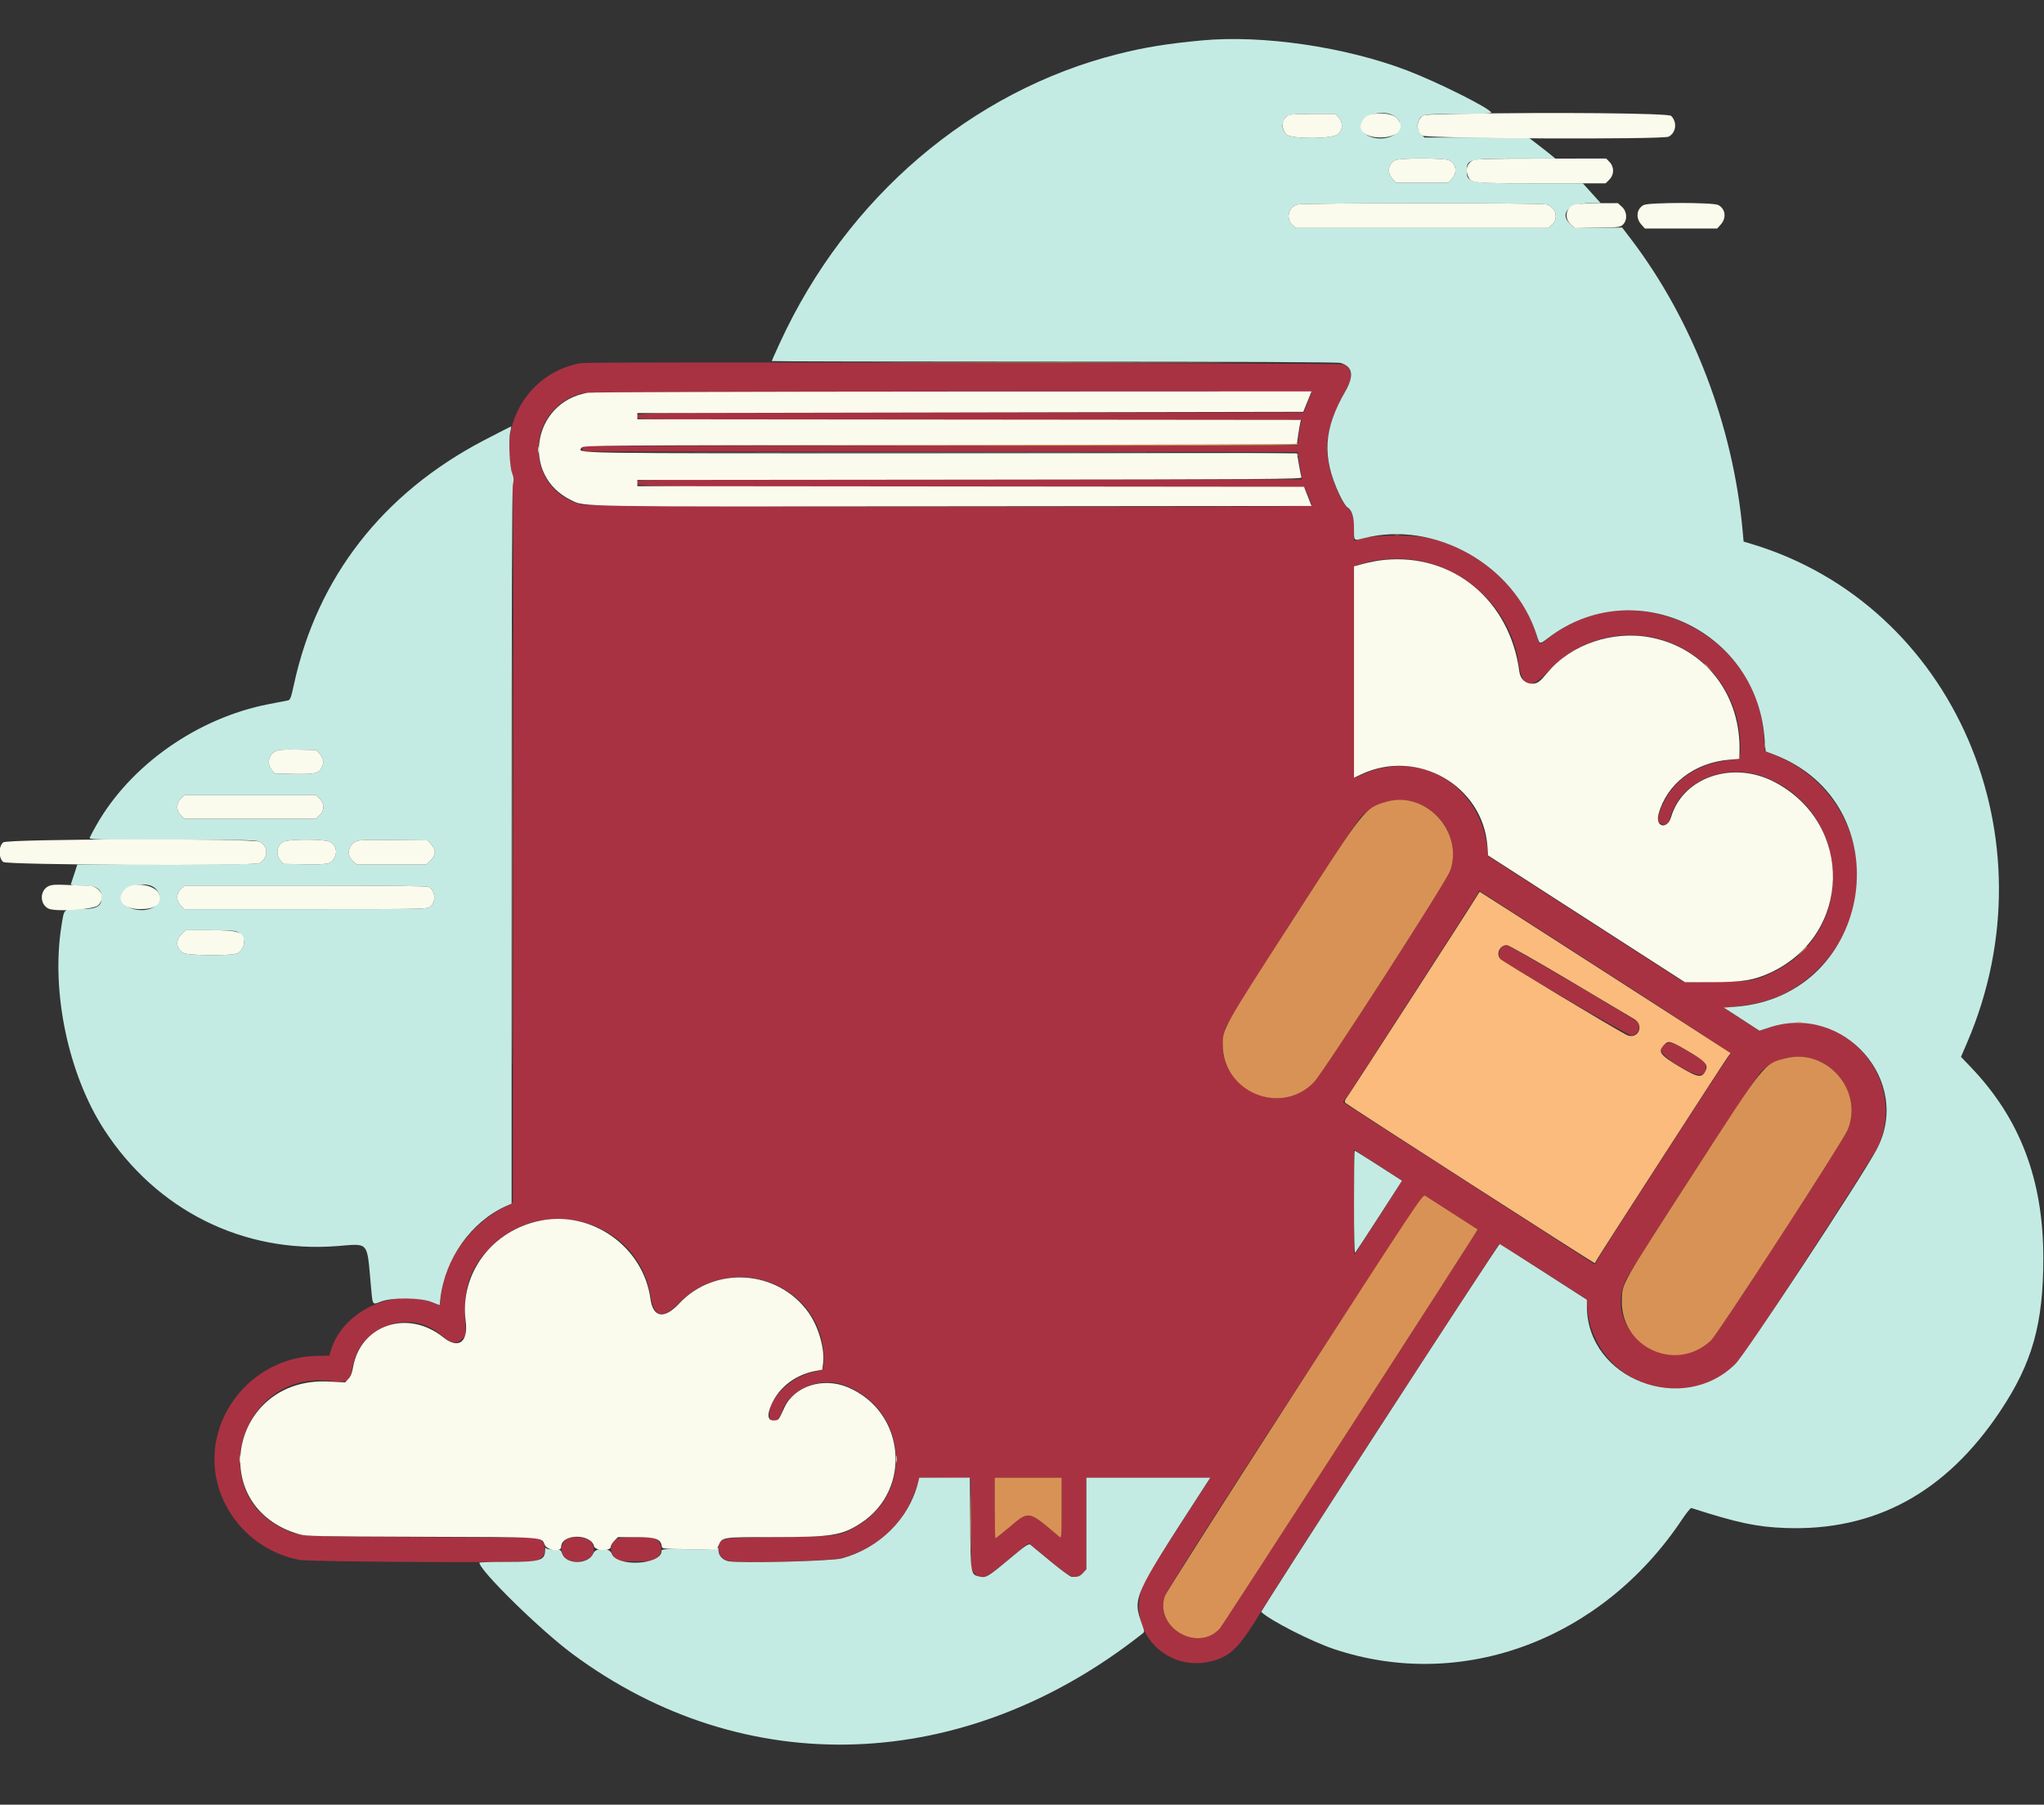 <svg id="svg" version="1.1" xmlns="http://www.w3.org/2000/svg" xmlns:xlink="http://www.w3.org/1999/xlink" width="400" height="353.212" viewBox="0, 0, 400,353.212"><rect x="0" y="0" width="400" height="353.212" fill="#333333" stroke="none"/><g id="svgg"><path id="path0" d="M113.882 71.051 C 104.118 72.590,97.764 82.175,100.061 91.901 C 100.460 93.593,100.481 97.789,100.423 164.529 L 100.360 235.362 98.408 236.402 C 92.060 239.785,87.217 246.386,86.432 252.727 C 86.349 253.394,86.231 254.274,86.168 254.684 L 86.055 255.428 84.300 254.813 C 76.570 252.105,66.975 256.788,64.729 264.364 L 64.442 265.333 61.978 265.377 C 52.427 265.547,44.073 272.627,42.292 282.061 C 40.279 292.724,47.674 303.247,58.633 305.315 C 60.718 305.708,102.825 305.920,104.694 305.546 C 106.540 305.177,107.294 303.060,106.082 301.650 L 105.497 300.970 82.506 300.840 C 57.744 300.699,58.914 300.761,55.910 299.433 C 39.764 292.291,47.147 268.065,64.789 270.301 C 68.090 270.719,68.472 270.451,69.054 267.313 C 70.519 259.416,80.296 256.012,86.333 261.299 C 88.314 263.034,89.301 263.221,90.445 262.078 L 91.155 261.367 91.006 257.896 C 90.743 251.736,92.125 247.969,96.108 243.989 C 106.614 233.491,124.924 239.060,127.274 253.467 C 127.998 257.903,129.579 258.365,132.806 255.082 C 143.210 244.497,161.212 251.393,161.212 265.964 C 161.212 268.119,161.218 268.112,159.152 268.541 C 154.888 269.425,150.546 273.561,150.546 276.739 C 150.545 278.927,152.310 278.536,153.079 276.179 C 154.447 271.986,160.328 269.433,164.953 271.024 C 177.343 275.287,179.103 292.007,167.856 298.614 C 164.373 300.660,164.131 300.695,152.485 300.841 C 141.731 300.975,141.412 301.009,140.854 302.050 C 140.034 303.583,141.041 305.308,142.919 305.590 C 145.626 305.996,162.463 305.537,164.562 305.000 C 171.791 303.151,177.267 297.967,179.396 290.956 L 179.929 289.202 184.934 289.268 L 189.939 289.333 190.003 298.293 L 190.067 307.253 190.715 307.929 C 192.102 309.377,192.687 309.126,197.729 304.919 C 199.614 303.347,201.209 302.061,201.275 302.061 C 201.341 302.061,203.171 303.533,205.342 305.333 C 209.848 309.069,210.479 309.316,211.897 307.897 L 212.606 307.189 212.606 298.200 L 212.606 289.212 224.730 289.212 L 236.855 289.212 236.280 290.121 C 235.964 290.621,233.172 294.952,230.075 299.746 C 223.619 309.739,223.600 309.773,223.115 312.088 C 221.421 320.158,228.699 327.118,236.827 325.202 C 240.855 324.253,242.518 322.564,247.326 314.545 C 250.256 309.658,293.163 243.515,293.403 243.515 C 293.565 243.515,297.472 245.944,302.086 248.913 L 310.476 254.311 310.614 255.961 C 311.867 270.902,330.155 277.300,340.276 266.338 C 341.752 264.739,366.603 226.482,367.537 224.370 C 373.559 210.757,360.315 196.239,346.294 201.082 L 344.345 201.755 340.789 199.484 C 337.531 197.403,337.297 197.207,338.010 197.153 C 346.056 196.537,351.036 194.431,355.897 189.586 C 369.020 176.509,364.541 154.695,347.315 147.783 L 345.333 146.988 345.177 144.221 C 344.003 123.482,318.996 112.021,303.015 124.899 C 301.218 126.347,301.300 126.360,300.769 124.551 C 298.102 115.478,289.886 107.888,280.016 105.382 C 277.086 104.638,269.405 104.630,266.727 105.369 L 264.970 105.853 264.970 103.581 C 264.970 101.070,264.674 100.189,263.482 99.152 C 263.076 98.798,262.393 97.631,261.843 96.351 C 258.514 88.601,258.939 84.227,263.877 75.398 C 264.780 73.784,264.444 72.013,263.104 71.320 C 262.577 71.047,115.587 70.782,113.882 71.051 M256.685 76.788 C 256.640 76.888,256.276 77.814,255.877 78.846 L 255.152 80.722 190.151 80.725 C 120.501 80.727,123.896 80.671,124.848 81.818 C 125.115 82.140,132.646 82.182,189.950 82.182 L 254.749 82.182 254.531 82.970 C 254.412 83.403,254.230 84.521,254.127 85.455 L 253.939 87.152 183.923 87.213 L 113.906 87.274 113.983 87.819 L 114.061 88.364 184.007 88.425 L 253.953 88.486 254.248 90.485 C 254.411 91.585,254.611 92.785,254.694 93.152 L 254.844 93.818 189.839 93.818 C 132.037 93.818,124.818 93.859,124.693 94.185 C 124.253 95.331,120.603 95.268,190.248 95.333 L 255.347 95.394 256.036 97.091 C 256.415 98.024,256.725 98.870,256.726 98.970 C 256.729 99.370,115.373 99.183,113.827 98.780 C 102.521 95.835,102.548 80.081,113.864 76.970 C 115.164 76.613,256.846 76.432,256.685 76.788 M277.362 109.689 C 287.650 111.491,295.740 119.708,297.202 129.842 C 297.896 134.653,299.524 135.091,302.973 131.396 C 314.678 118.852,334.992 123.630,339.767 140.049 C 340.420 142.295,340.798 146.175,340.512 147.700 L 340.349 148.569 338.720 148.728 C 331.812 149.404,326.711 153.127,324.826 158.867 L 324.286 160.515 324.787 161.016 C 325.590 161.818,326.462 161.456,326.801 160.179 C 328.853 152.462,338.448 148.791,346.593 152.605 C 362.371 159.994,362.864 182.285,347.421 190.047 C 343.639 191.947,342.933 192.078,335.879 192.183 L 329.576 192.278 310.424 179.936 L 291.273 167.595 290.953 165.313 C 289.277 153.353,277.476 146.654,266.694 151.541 C 265.842 151.927,265.106 152.242,265.057 152.242 C 265.009 152.242,264.970 142.918,264.970 131.522 L 264.970 110.802 266.606 110.307 C 269.868 109.320,273.926 109.087,277.362 109.689 M278.165 157.532 C 283.100 159.842,285.544 165.433,283.801 170.424 C 283.072 172.511,258.961 209.934,257.124 211.830 C 249.536 219.662,236.299 211.534,239.824 201.209 C 240.502 199.226,264.719 161.505,266.453 159.731 C 269.419 156.698,274.389 155.765,278.165 157.532 M316.212 191.515 C 328.551 199.448,338.651 206.041,338.657 206.166 C 338.662 206.291,338.464 206.618,338.217 206.893 C 337.684 207.487,313.648 244.701,312.736 246.345 L 312.107 247.478 287.464 231.606 L 262.821 215.734 263.861 214.231 C 265.505 211.857,288.614 175.967,289.062 175.094 L 289.464 174.309 291.621 175.700 C 292.807 176.465,303.873 183.582,316.212 191.515 M293.818 185.455 C 293.271 186.001,293.181 187.109,293.636 187.684 C 294.248 188.456,318.533 202.667,319.240 202.667 C 320.550 202.667,321.279 200.800,320.303 199.947 C 319.357 199.119,295.265 184.970,294.802 184.970 C 294.528 184.970,294.085 185.188,293.818 185.455 M326.141 204.243 C 324.117 205.094,324.897 206.451,328.706 208.705 C 332.412 210.898,333.818 210.926,333.818 208.806 C 333.818 207.898,333.598 207.708,330.303 205.774 C 327.025 203.850,327.052 203.860,326.141 204.243 M353.988 207.061 C 360.303 208.402,363.978 215.169,361.607 221.091 C 360.733 223.276,336.198 261.082,334.816 262.375 C 326.698 269.968,313.482 260.655,318.117 250.609 C 319.194 248.275,343.669 210.561,344.728 209.604 C 347.209 207.363,350.785 206.381,353.988 207.061 M273.280 232.812 C 270.976 236.407,265.133 245.459,265.053 245.556 C 265.007 245.611,264.970 241.007,264.970 235.324 L 264.970 224.992 269.680 228.035 L 274.390 231.078 273.280 232.812 M284.242 237.462 C 286.909 239.175,289.127 240.600,289.170 240.630 C 289.293 240.714,239.300 318.106,238.706 318.751 C 234.325 323.510,225.875 318.489,227.961 312.367 C 228.822 309.840,278.346 233.670,278.896 234.026 C 279.170 234.203,281.576 235.749,284.242 237.462 M207.758 295.189 C 207.758 300.857,207.736 301.147,207.333 300.806 C 201.144 295.550,201.458 295.611,197.525 298.912 C 196.098 300.110,194.870 301.091,194.798 301.091 C 194.726 301.091,194.667 298.418,194.667 295.152 L 194.667 289.212 201.212 289.212 L 207.758 289.212 207.758 295.189 M111.057 301.173 C 109.007 302.357,109.704 305.226,112.130 305.590 C 115.340 306.071,117.349 303.758,115.544 301.659 C 114.853 300.856,112.119 300.560,111.057 301.173 M120.754 301.187 C 119.397 301.939,119.153 303.587,120.223 304.784 L 120.930 305.576 124.485 305.576 L 128.040 305.576 128.747 304.784 C 129.832 303.570,129.527 301.775,128.128 301.138 C 127.227 300.728,121.514 300.765,120.754 301.187 " stroke="none" fill="#a93242" fill-rule="evenodd"></path><path id="path1" d="M235.152 7.915 C 228.294 8.562,224.048 9.252,218.823 10.566 C 190.138 17.784,165.689 38.664,152.618 67.107 C 151.745 69.007,151.030 70.613,151.030 70.675 C 151.030 70.737,175.876 70.788,206.242 70.789 C 242.040 70.790,261.759 70.875,262.321 71.031 C 264.709 71.695,265.038 73.522,263.310 76.524 C 258.980 84.047,258.664 89.360,262.104 96.765 C 262.649 97.937,263.336 99.054,263.632 99.248 C 264.587 99.874,264.970 101.086,264.970 103.491 C 264.970 105.952,264.875 105.860,266.874 105.343 C 280.716 101.761,296.375 110.556,300.740 124.364 C 301.315 126.185,301.259 126.174,303.030 124.820 C 319.504 112.231,343.398 123.091,345.259 144.013 L 345.530 147.062 347.007 147.620 C 372.477 157.235,366.870 194.937,339.658 197.034 L 337.347 197.212 340.835 199.473 L 344.323 201.735 346.258 201.095 C 360.865 196.268,374.367 211.709,367.208 225.053 C 364.239 230.586,341.619 264.943,339.644 266.917 C 329.352 277.211,310.545 269.925,310.545 255.644 L 310.545 254.396 302.157 248.999 C 297.543 246.030,293.643 243.555,293.490 243.499 C 293.233 243.404,246.622 315.317,246.821 315.502 C 248.663 317.221,256.696 321.308,261.145 322.791 C 286.167 331.127,313.493 320.930,329.155 297.411 C 330.014 296.121,330.842 295.105,330.995 295.155 C 339.952 298.047,343.841 298.871,349.455 299.067 C 366.922 299.677,380.786 292.134,391.395 276.249 C 397.722 266.773,399.874 259.139,399.867 246.182 C 399.859 230.872,395.305 218.912,385.639 208.821 L 383.755 206.855 384.975 204.010 C 402.119 164.056,382.369 118.393,342.788 106.472 L 341.212 105.998 341.030 103.969 C 339.178 83.321,331.250 62.621,319.091 46.688 L 317.443 44.528 312.805 44.584 L 308.167 44.640 307.368 43.926 C 305.034 41.841,306.962 39.762,311.232 39.759 L 313.251 39.758 311.500 37.818 L 309.749 35.879 299.457 35.879 C 287.332 35.879,287.030 35.816,287.030 33.306 C 287.030 31.166,287.604 31.031,296.655 31.029 L 304.364 31.028 303.636 30.420 C 303.236 30.086,302.057 29.159,301.015 28.361 L 299.122 26.909 288.944 26.909 L 278.766 26.909 278.181 26.324 C 277.416 25.560,277.206 24.651,277.582 23.743 C 278.170 22.323,278.279 22.303,285.407 22.303 C 290.154 22.303,291.894 22.229,291.828 22.028 C 291.546 21.183,281.347 16.079,275.381 13.798 C 263.271 9.167,247.039 6.793,235.152 7.915 M261.906 22.942 C 262.862 23.898,262.813 25.429,261.800 26.281 C 260.671 27.231,252.817 27.264,251.803 26.324 C 250.998 25.578,250.772 24.674,251.157 23.743 C 251.720 22.385,252.046 22.303,256.869 22.303 L 261.267 22.303 261.906 22.942 M273.261 23.042 C 273.916 23.697,273.985 23.897,273.864 24.799 C 273.435 27.996,266.424 27.814,266.424 24.606 C 266.424 22.293,271.378 21.159,273.261 23.042 M283.601 31.376 C 284.965 32.081,285.217 33.761,284.141 34.966 L 283.434 35.758 278.303 35.758 L 273.172 35.758 272.465 34.966 C 271.396 33.769,271.639 32.121,272.996 31.369 C 273.856 30.892,282.678 30.898,283.601 31.376 M302.595 40.010 C 304.510 40.542,305.094 42.808,303.638 44.060 L 303.003 44.606 278.303 44.606 L 253.603 44.606 252.968 44.060 C 251.561 42.850,252.089 40.547,253.894 40.025 C 255.002 39.704,301.443 39.690,302.595 40.010 M94.686 86.191 C 74.914 96.526,62.086 112.998,57.541 133.887 C 56.967 136.526,56.794 137.001,56.373 137.085 C 56.101 137.139,54.406 137.468,52.606 137.815 C 38.682 140.501,25.526 149.737,18.860 161.503 C 18.233 162.610,17.649 163.706,17.562 163.939 C 17.411 164.341,18.280 164.364,33.695 164.364 C 47.900 164.364,50.089 164.412,50.778 164.739 C 52.572 165.590,52.552 168.016,50.743 168.941 C 50.368 169.133,45.114 169.212,32.670 169.212 L 15.126 169.212 14.561 170.970 C 14.250 171.936,13.944 172.864,13.881 173.030 C 13.794 173.260,14.336 173.333,16.114 173.333 C 18.908 173.333,19.879 173.927,19.879 175.636 C 19.879 177.433,18.952 177.939,15.664 177.939 C 12.350 177.939,12.584 177.722,12.009 181.333 C 9.973 194.115,13.381 210.298,20.382 221.091 C 30.625 236.882,47.579 245.344,66.042 243.880 C 72.257 243.388,71.791 242.855,72.554 251.332 C 72.946 255.692,72.778 255.406,74.566 254.741 C 76.811 253.906,82.143 253.950,84.411 254.822 L 86.034 255.445 86.191 254.086 C 87.088 246.310,92.240 239.097,99.093 236.024 L 100.121 235.563 100.121 165.793 C 100.121 118.633,100.203 95.645,100.372 94.854 C 100.576 93.906,100.547 93.480,100.219 92.600 C 99.722 91.269,99.484 86.176,99.844 84.613 C 99.981 84.016,100.070 83.504,100.040 83.474 C 100.010 83.445,97.601 84.667,94.686 86.191 M105.278 88.000 C 105.278 88.600,105.325 88.845,105.383 88.545 C 105.441 88.245,105.441 87.755,105.383 87.455 C 105.325 87.155,105.278 87.400,105.278 88.000 M183.986 88.666 C 239.348 88.715,253.713 88.790,253.883 89.031 C 254.042 89.254,254.072 89.238,253.998 88.970 C 253.910 88.648,245.938 88.606,184.101 88.605 L 114.303 88.605 183.986 88.666 M62.566 147.580 C 63.348 148.456,63.452 149.252,62.921 150.281 C 62.349 151.385,61.551 151.560,57.461 151.472 L 53.775 151.394 53.191 150.714 C 52.182 149.541,52.536 147.736,53.911 147.041 C 54.518 146.735,55.377 146.672,58.263 146.724 L 61.859 146.788 62.566 147.580 M62.564 156.345 C 63.542 157.323,63.542 158.556,62.564 159.534 L 61.855 160.242 48.970 160.242 L 36.084 160.242 35.345 159.503 C 34.407 158.566,34.483 157.068,35.514 156.182 L 36.148 155.636 49.002 155.636 L 61.855 155.636 62.564 156.345 M64.516 164.743 C 65.653 165.331,66.079 166.585,65.526 167.714 C 64.835 169.125,64.410 169.230,59.675 169.156 L 55.472 169.091 54.888 168.411 C 53.878 167.235,54.157 165.449,55.461 164.742 C 56.441 164.210,63.487 164.211,64.516 164.743 M84.384 165.277 C 85.365 166.375,85.329 167.326,84.267 168.388 L 83.442 169.212 76.649 169.212 L 69.855 169.212 69.138 168.609 C 67.865 167.537,68.004 165.699,69.426 164.820 C 70.132 164.384,70.625 164.358,76.929 164.419 L 83.677 164.485 84.384 165.277 M30.425 173.919 C 31.190 174.683,31.401 175.591,31.024 176.499 C 29.938 179.122,23.758 178.388,23.758 175.636 C 23.758 173.454,28.690 172.183,30.425 173.919 M83.892 173.583 C 85.200 174.283,85.378 176.518,84.201 177.444 C 83.576 177.935,83.372 177.939,59.827 177.939 L 36.084 177.939 35.345 177.200 C 34.407 176.263,34.483 174.765,35.514 173.879 L 36.148 173.333 59.787 173.333 C 75.536 173.333,83.581 173.417,83.892 173.583 M46.510 182.406 C 47.204 182.765,47.758 183.687,47.758 184.485 C 47.758 185.283,47.204 186.205,46.510 186.564 C 45.462 187.106,36.812 187.058,35.876 186.505 C 34.448 185.662,34.281 184.094,35.491 182.885 L 36.315 182.061 41.079 182.061 C 44.727 182.061,45.999 182.141,46.510 182.406 M264.970 235.321 C 264.970 241.369,265.058 245.338,265.189 245.200 C 265.310 245.073,267.423 241.848,269.885 238.032 L 274.362 231.093 269.798 228.153 C 267.289 226.535,265.176 225.212,265.102 225.212 C 265.029 225.212,264.970 229.761,264.970 235.321 M46.861 285.576 C 46.861 286.309,46.906 286.609,46.962 286.242 C 47.017 285.876,47.017 285.276,46.962 284.909 C 46.906 284.542,46.861 284.842,46.861 285.576 M175.339 285.576 C 175.339 286.176,175.386 286.421,175.444 286.121 C 175.502 285.821,175.502 285.330,175.444 285.030 C 175.386 284.730,175.339 284.976,175.339 285.576 M179.639 290.242 C 177.874 297.290,172.087 303.023,164.727 305.016 C 162.738 305.555,144.892 306.009,142.600 305.579 C 141.456 305.365,140.607 304.466,140.602 303.466 C 140.600 302.958,140.526 302.781,140.401 302.979 C 140.246 303.222,139.009 303.276,134.828 303.221 C 129.805 303.156,129.454 303.180,129.454 303.584 C 129.456 306.278,120.672 306.741,119.716 304.097 C 119.270 302.864,116.612 302.814,116.109 304.029 C 115.192 306.244,110.813 306.293,110.019 304.097 C 109.727 303.291,109.691 303.273,108.335 303.273 C 107.453 303.273,106.905 303.163,106.827 302.970 C 106.760 302.803,106.696 302.974,106.686 303.349 C 106.627 305.439,105.801 305.697,99.159 305.697 C 96.222 305.697,93.818 305.765,93.818 305.847 C 93.818 307.362,105.735 319.049,112.051 323.728 C 145.797 348.732,188.815 347.199,223.541 319.755 C 223.997 319.394,223.997 319.368,223.536 318.057 C 221.631 312.637,221.524 312.878,235.233 291.697 L 236.841 289.212 224.723 289.212 L 212.606 289.212 212.606 298.178 L 212.606 307.144 211.939 307.862 C 211.295 308.556,210.909 308.693,209.764 308.634 C 209.458 308.618,207.671 307.320,205.639 305.636 C 203.667 304.003,201.870 302.522,201.647 302.346 C 201.291 302.064,200.766 302.422,197.331 305.291 C 193.280 308.674,192.891 308.895,191.577 308.554 C 189.961 308.135,189.947 308.053,189.868 298.132 L 189.796 289.212 184.847 289.212 L 179.897 289.212 179.639 290.242 " stroke="none" fill="#c4ebe3" fill-rule="evenodd"></path><path id="path2" d="M178.747 70.970 C 194.057 71.004,219.039 71.004,234.262 70.970 C 249.484 70.935,236.958 70.907,206.424 70.907 C 175.891 70.907,163.436 70.935,178.747 70.970 M184.121 87.030 L 114.303 87.153 184.046 87.213 C 230.345 87.253,253.840 87.191,253.939 87.030 C 254.022 86.897,254.056 86.815,254.014 86.848 C 253.973 86.881,222.521 86.963,184.121 87.030 M100.241 165.455 C 100.241 203.988,100.269 219.715,100.303 200.405 C 100.337 181.094,100.337 149.567,100.303 130.344 C 100.269 111.121,100.241 126.921,100.241 165.455 M272.912 104.656 C 273.213 104.714,273.650 104.712,273.882 104.651 C 274.113 104.591,273.867 104.543,273.333 104.546 C 272.800 104.549,272.610 104.598,272.912 104.656 M333.576 130.015 C 333.576 130.057,333.930 130.412,334.364 130.803 L 335.152 131.515 334.439 130.727 C 333.776 129.993,333.576 129.828,333.576 130.015 M345.281 145.818 C 345.283 146.485,345.330 146.729,345.386 146.360 C 345.442 145.992,345.440 145.446,345.383 145.148 C 345.325 144.850,345.280 145.152,345.281 145.818 M271.273 156.938 C 267.052 158.174,267.172 158.023,252.848 180.253 C 239.439 201.064,239.291 201.328,239.279 204.399 C 239.243 213.752,250.656 218.506,257.124 211.830 C 258.961 209.934,283.072 172.511,283.801 170.424 C 286.480 162.753,278.981 154.680,271.273 156.938 M352.595 186.242 L 351.636 187.273 352.667 186.314 C 353.625 185.423,353.808 185.212,353.625 185.212 C 353.585 185.212,353.122 185.676,352.595 186.242 M351.576 200.167 C 351.809 200.228,352.191 200.228,352.424 200.167 C 352.658 200.106,352.467 200.056,352.000 200.056 C 351.533 200.056,351.342 200.106,351.576 200.167 M349.455 207.130 C 345.201 208.186,345.438 207.890,331.267 229.841 C 317.146 251.715,317.510 251.074,317.387 254.303 C 317.027 263.706,327.973 268.775,334.816 262.375 C 336.198 261.082,360.733 223.276,361.607 221.091 C 364.701 213.364,357.530 205.126,349.455 207.130 M253.374 272.467 C 239.610 293.787,228.174 311.742,227.961 312.367 C 225.875 318.489,234.325 323.510,238.706 318.751 C 239.300 318.106,289.293 240.714,289.170 240.630 C 289.127 240.600,286.909 239.175,284.242 237.462 C 281.576 235.749,279.170 234.203,278.896 234.026 C 278.421 233.718,277.283 235.432,253.374 272.467 M194.667 295.152 C 194.667 298.418,194.726 301.091,194.798 301.091 C 194.870 301.091,196.098 300.110,197.525 298.912 C 201.458 295.611,201.144 295.550,207.333 300.806 C 207.736 301.147,207.758 300.857,207.758 295.189 L 207.758 289.212 201.212 289.212 L 194.667 289.212 194.667 295.152 M189.927 297.939 C 189.927 302.673,189.960 304.609,190.000 302.242 C 190.039 299.876,190.039 296.003,190.000 293.636 C 189.960 291.270,189.927 293.206,189.927 297.939 " stroke="none" fill="#d99255" fill-rule="evenodd"></path><path id="path3" d="M285.251 22.293 C 278.510 22.424,278.501 22.425,278.036 23.000 C 277.091 24.167,277.261 25.811,278.401 26.548 C 279.320 27.141,325.427 27.332,326.545 26.747 C 328.013 25.979,328.257 23.907,327.026 22.675 C 326.500 22.150,303.469 21.939,285.251 22.293 M251.966 22.657 C 250.741 23.515,250.663 25.267,251.803 26.324 C 252.817 27.264,260.671 27.231,261.800 26.281 C 262.813 25.429,262.862 23.898,261.906 22.942 L 261.267 22.303 256.869 22.303 C 253.406 22.303,252.364 22.378,251.966 22.657 M267.133 23.012 C 265.172 24.973,266.670 26.909,270.150 26.909 C 273.623 26.909,275.186 24.967,273.261 23.042 C 272.145 21.926,268.238 21.907,267.133 23.012 M272.996 31.369 C 271.639 32.121,271.396 33.769,272.465 34.966 L 273.172 35.758 278.303 35.758 L 283.434 35.758 284.141 34.966 C 285.217 33.761,284.965 32.081,283.601 31.376 C 282.678 30.898,273.856 30.892,272.996 31.369 M288.188 31.408 C 287.065 32.018,286.720 33.236,287.306 34.522 C 287.918 35.866,288.058 35.879,301.692 35.879 L 314.219 35.879 314.928 35.170 C 315.901 34.197,315.926 32.693,314.985 31.710 L 314.334 31.030 301.591 31.040 C 290.818 31.048,288.746 31.105,288.188 31.408 M253.894 40.025 C 252.089 40.547,251.561 42.850,252.968 44.060 L 253.603 44.606 278.303 44.606 L 303.003 44.606 303.638 44.060 C 305.094 42.808,304.510 40.542,302.595 40.010 C 301.443 39.690,255.002 39.704,253.894 40.025 M308.121 40.074 C 306.392 40.664,306.031 42.671,307.423 43.954 L 308.162 44.636 312.620 44.560 C 316.886 44.488,317.102 44.461,317.630 43.933 C 318.524 43.038,318.408 41.375,317.390 40.465 L 316.598 39.758 312.784 39.771 C 310.501 39.779,308.629 39.901,308.121 40.074 M321.642 40.135 C 320.263 40.884,320.052 42.660,321.192 43.936 L 321.900 44.727 328.970 44.727 L 336.040 44.727 336.747 43.936 C 337.906 42.638,337.673 40.861,336.247 40.124 C 335.217 39.591,322.628 39.601,321.642 40.135 M115.030 76.866 C 104.116 78.698,101.872 93.111,111.758 97.889 C 114.510 99.219,111.526 99.171,186.575 99.098 L 256.665 99.030 255.932 97.152 L 255.198 95.274 189.963 95.213 L 124.727 95.152 124.727 94.545 L 124.727 93.939 189.783 93.878 C 248.082 93.824,254.825 93.779,254.697 93.446 C 254.619 93.242,254.434 92.342,254.286 91.447 C 254.139 90.551,253.971 89.573,253.913 89.273 L 253.809 88.727 184.163 88.727 C 109.356 88.727,113.110 88.788,113.845 87.590 C 114.103 87.169,116.875 87.149,183.966 87.090 C 222.385 87.057,253.820 86.948,253.823 86.848 C 253.834 86.444,254.320 83.289,254.454 82.755 L 254.598 82.183 189.663 82.122 L 124.727 82.061 124.727 81.455 L 124.727 80.848 189.888 80.727 L 255.048 80.606 255.854 78.606 L 256.661 76.606 186.452 76.634 C 147.837 76.650,115.697 76.754,115.030 76.866 M270.870 109.586 C 269.782 109.694,268.009 110.021,266.931 110.312 L 264.970 110.841 264.970 131.529 L 264.970 152.217 266.485 151.512 C 277.369 146.446,290.161 153.745,291.071 165.540 L 291.217 167.431 310.470 179.837 L 329.723 192.242 334.862 192.239 C 340.986 192.235,343.279 191.861,346.541 190.333 C 362.388 182.906,362.847 161.305,347.332 153.093 C 339.162 148.769,329.335 152.082,327.014 159.942 C 326.281 162.427,323.892 161.874,324.560 159.374 C 326.149 153.434,331.625 149.230,338.485 148.684 L 340.364 148.534 340.405 147.419 C 340.830 136.043,333.701 126.787,322.943 124.748 C 315.572 123.350,307.452 126.119,302.887 131.585 C 301.294 133.492,300.864 133.807,299.837 133.813 C 298.503 133.821,297.522 132.894,297.330 131.444 C 295.486 117.477,284.318 108.252,270.870 109.586 M53.911 147.041 C 52.536 147.736,52.182 149.541,53.191 150.714 L 53.775 151.394 57.461 151.472 C 61.551 151.560,62.349 151.385,62.921 150.281 C 63.452 149.252,63.348 148.456,62.566 147.580 L 61.859 146.788 58.263 146.724 C 55.377 146.672,54.518 146.735,53.911 147.041 M35.514 156.182 C 34.483 157.068,34.407 158.566,35.345 159.503 L 36.084 160.242 48.970 160.242 L 61.855 160.242 62.564 159.534 C 63.542 158.556,63.542 157.323,62.564 156.345 L 61.855 155.636 49.002 155.636 L 36.148 155.636 35.514 156.182 M0.639 164.866 C -0.308 165.611,-0.308 167.965,0.639 168.710 C 1.392 169.302,49.602 169.525,50.743 168.941 C 52.552 168.016,52.572 165.590,50.778 164.739 C 49.349 164.061,1.508 164.182,0.639 164.866 M55.461 164.742 C 54.157 165.449,53.878 167.235,54.888 168.411 L 55.472 169.091 59.675 169.156 C 64.410 169.230,64.835 169.125,65.526 167.714 C 66.079 166.585,65.653 165.331,64.516 164.743 C 63.487 164.211,56.441 164.210,55.461 164.742 M69.426 164.820 C 68.004 165.699,67.865 167.537,69.138 168.609 L 69.855 169.212 76.649 169.212 L 83.442 169.212 84.267 168.388 C 85.329 167.326,85.365 166.375,84.384 165.277 L 83.677 164.485 76.929 164.419 C 70.625 164.358,70.132 164.384,69.426 164.820 M9.534 173.426 C 7.775 174.233,7.720 176.921,9.444 177.813 C 10.807 178.517,18.365 178.036,19.211 177.190 C 20.838 175.563,19.589 173.334,17.049 173.332 C 16.272 173.332,14.436 173.273,12.970 173.202 C 10.932 173.104,10.122 173.157,9.534 173.426 M24.466 174.042 C 22.517 175.991,24.004 177.939,27.443 177.939 C 30.398 177.939,31.639 177.006,31.169 175.135 C 30.676 173.171,26.086 172.422,24.466 174.042 M35.514 173.879 C 34.483 174.765,34.407 176.263,35.345 177.200 L 36.084 177.939 59.827 177.939 C 83.372 177.939,83.576 177.935,84.201 177.444 C 85.378 176.518,85.200 174.283,83.892 173.583 C 83.581 173.417,75.536 173.333,59.787 173.333 L 36.148 173.333 35.514 173.879 M35.491 182.885 C 34.281 184.094,34.448 185.662,35.876 186.505 C 36.812 187.058,45.462 187.106,46.510 186.564 C 47.204 186.205,47.758 185.283,47.758 184.485 C 47.758 182.401,46.819 182.061,41.079 182.061 L 36.315 182.061 35.491 182.885 M105.818 238.892 C 96.269 240.783,89.915 249.284,91.127 258.548 C 91.672 262.711,89.719 264.137,86.749 261.745 C 79.828 256.168,70.522 259.272,69.083 267.636 C 68.888 268.765,68.629 269.404,68.169 269.889 L 67.526 270.566 64.348 270.401 C 45.070 269.402,40.105 294.976,58.545 300.294 C 59.870 300.676,62.022 300.720,82.545 300.783 C 107.158 300.858,105.901 300.776,106.593 302.344 C 107.095 303.482,109.818 303.841,109.818 302.769 C 109.818 300.188,115.614 300.077,116.259 302.646 C 116.478 303.521,119.515 303.636,119.515 302.769 C 119.515 302.492,119.834 301.947,120.224 301.557 L 120.932 300.848 124.448 300.848 C 128.275 300.848,129.299 301.207,129.499 302.614 C 129.575 303.148,129.610 303.152,134.921 303.217 L 140.266 303.282 140.679 302.346 C 141.336 300.856,141.391 300.848,151.145 300.848 C 162.781 300.848,164.740 300.541,168.436 298.134 C 178.606 291.512,177.142 276.222,165.887 271.513 C 161.042 269.485,155.395 271.310,153.491 275.519 C 152.412 277.902,152.387 277.936,151.570 278.015 C 150.439 278.125,150.102 277.306,150.634 275.744 C 151.910 271.998,155.268 269.180,159.430 268.361 L 160.914 268.069 161.066 266.923 C 161.447 264.055,160.201 259.665,158.218 256.886 C 152.242 248.512,139.899 247.653,132.909 255.125 C 129.945 258.294,127.797 257.916,127.276 254.135 C 125.885 244.040,115.844 236.907,105.818 238.892 " stroke="none" fill="#fbfbed" fill-rule="evenodd"></path><path id="path4" d="M288.863 175.634 C 287.934 177.218,264.829 212.996,263.831 214.394 C 263.133 215.372,263.043 215.629,263.312 215.881 C 263.810 216.349,312.016 247.341,312.090 247.240 C 312.126 247.191,312.374 246.770,312.641 246.303 C 313.376 245.021,337.451 207.749,338.104 206.883 L 338.672 206.129 337.760 205.525 C 335.101 203.766,289.668 174.545,289.591 174.545 C 289.541 174.545,289.214 175.035,288.863 175.634 M307.296 192.019 C 313.816 195.896,319.442 199.242,319.798 199.453 C 321.924 200.719,320.459 203.660,318.267 202.527 C 315.556 201.125,294.082 188.209,293.619 187.700 C 292.696 186.689,293.502 184.970,294.898 184.970 C 295.196 184.970,300.775 188.142,307.296 192.019 M330.175 205.636 C 333.636 207.665,334.284 208.331,333.838 209.408 C 333.138 211.096,332.359 210.990,328.512 208.681 C 324.819 206.466,324.367 205.793,325.686 204.474 C 326.547 203.613,326.859 203.693,330.175 205.636 " stroke="none" fill="#fbbb7c" fill-rule="evenodd"></path></g></svg>